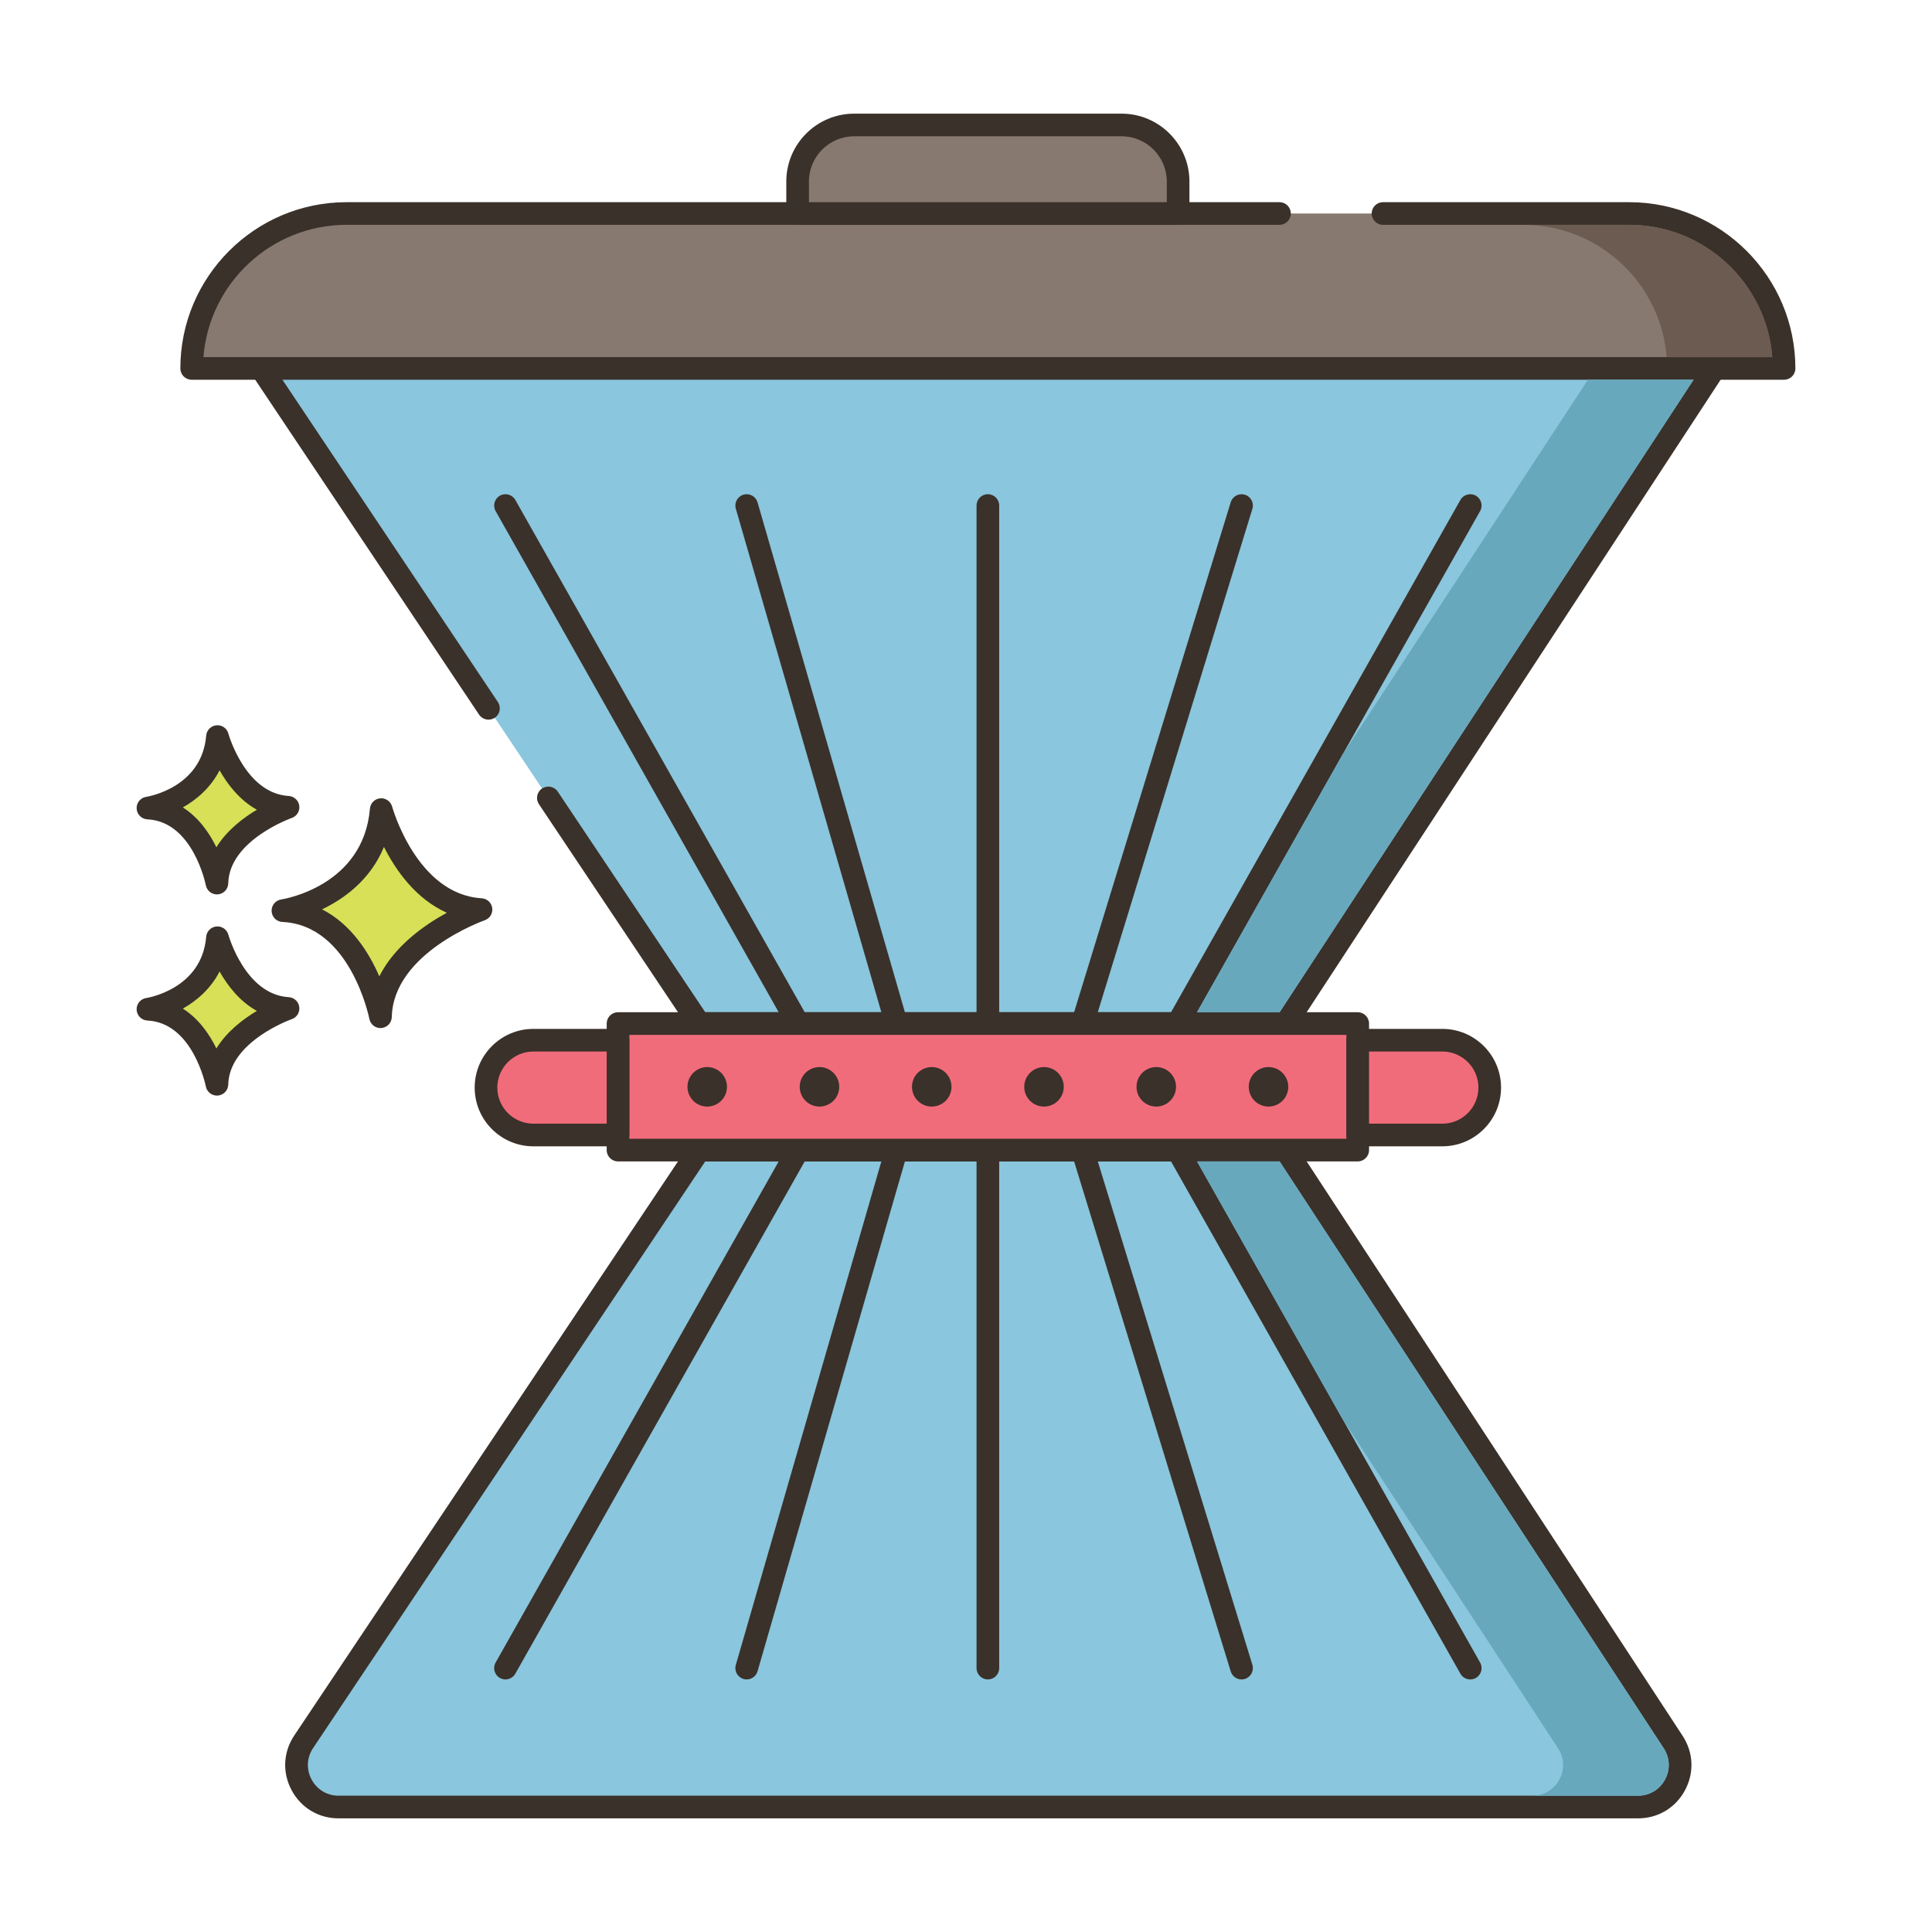 <svg xmlns="http://www.w3.org/2000/svg" xmlns:xlink="http://www.w3.org/1999/xlink" id="Layer_2" x="0px" y="0px" viewBox="0 0 256 256" style="enable-background:new 0 0 256 256;" xml:space="preserve"><style type="text/css">	.st0{fill:#3A312A;}	.st1{fill:#D7E057;}	.st2{fill:#87796F;}	.st3{fill:#F16C7A;}	.st4{fill:#6B5B51;}	.st5{fill:#CE4E61;}	.st6{fill:#FCE8CB;}	.st7{fill:#8AC6DD;}	.st8{fill-rule:evenodd;clip-rule:evenodd;fill:#FCE8CB;}	.st9{fill:#F5978A;}	.st10{fill:#CCAE8B;}	.st11{fill:#B9BC39;}	.st12{fill:#68A8BC;}</style><g>	<g>		<g>			<path class="st1" d="M50.514,107.277c-0.974,11.564-13.024,13.389-13.024,13.389c10.347,0.487,12.925,14.059,12.925,14.059    c0.221-9.677,13.321-14.202,13.321-14.202C53.922,119.936,50.514,107.277,50.514,107.277z"></path>		</g>	</g>	<g>		<g>			<path class="st0" d="M63.825,119.026c-8.605-0.515-11.832-12.024-11.864-12.141c-0.191-0.703-0.865-1.169-1.583-1.102    c-0.725,0.066-1.298,0.642-1.359,1.367c-0.86,10.215-11.313,11.964-11.754,12.033c-0.763,0.115-1.313,0.79-1.273,1.56    c0.04,0.77,0.657,1.384,1.428,1.421c9.028,0.425,11.498,12.718,11.522,12.842c0.137,0.711,0.759,1.217,1.472,1.217    c0.042,0,0.084-0.002,0.126-0.005c0.764-0.064,1.357-0.693,1.375-1.459c0.195-8.509,12.192-12.777,12.313-12.819    c0.675-0.235,1.092-0.914,0.994-1.622C65.123,119.61,64.539,119.069,63.825,119.026z M50.259,129.372    c-1.357-3.13-3.708-6.907-7.586-8.877c2.931-1.405,6.409-3.913,8.202-8.273c1.551,3.071,4.2,6.88,8.334,8.723    C56.201,122.584,52.286,125.35,50.259,129.372z"></path>		</g>	</g>	<g>		<g>			<path class="st1" d="M28.815,124.257c-0.689,8.179-9.213,9.471-9.213,9.471c7.318,0.344,9.142,9.944,9.142,9.944    c0.156-6.844,9.422-10.045,9.422-10.045C31.226,133.211,28.815,124.257,28.815,124.257z"></path>		</g>	</g>	<g>		<g>			<path class="st0" d="M38.256,132.129c-5.766-0.345-7.972-8.185-7.994-8.264c-0.19-0.702-0.851-1.17-1.582-1.102    c-0.726,0.065-1.299,0.642-1.36,1.368c-0.579,6.871-7.646,8.067-7.942,8.114c-0.763,0.115-1.313,0.79-1.273,1.561    c0.04,0.77,0.657,1.384,1.428,1.421c6.035,0.284,7.723,8.643,7.739,8.725c0.135,0.713,0.759,1.22,1.472,1.22    c0.042,0,0.083-0.001,0.125-0.005c0.765-0.064,1.358-0.694,1.376-1.461c0.13-5.709,8.332-8.634,8.413-8.662    c0.677-0.234,1.094-0.913,0.996-1.622C39.556,132.713,38.971,132.172,38.256,132.129z M28.672,138.924    c-0.924-1.886-2.34-3.947-4.447-5.28c1.855-1.041,3.697-2.63,4.87-4.917c1.057,1.874,2.654,3.955,4.941,5.224    C32.187,135.052,30.048,136.692,28.672,138.924z"></path>		</g>	</g>	<g>		<g>			<path class="st1" d="M28.815,97.6c-0.689,8.179-9.213,9.471-9.213,9.471c7.318,0.344,9.142,9.944,9.142,9.944    c0.156-6.845,9.422-10.045,9.422-10.045C31.226,106.554,28.815,97.6,28.815,97.6z"></path>		</g>	</g>	<g>		<g>			<path class="st0" d="M38.257,105.472c-5.767-0.345-7.973-8.186-7.994-8.265c-0.19-0.702-0.851-1.171-1.582-1.102    c-0.726,0.065-1.299,0.642-1.36,1.368c-0.579,6.871-7.646,8.067-7.942,8.114c-0.763,0.115-1.313,0.79-1.273,1.56    c0.04,0.77,0.657,1.384,1.427,1.421c6.036,0.284,7.724,8.644,7.739,8.726c0.135,0.713,0.759,1.22,1.472,1.22    c0.042,0,0.083-0.001,0.125-0.005c0.765-0.063,1.358-0.694,1.376-1.461c0.13-5.709,8.332-8.634,8.413-8.662    c0.676-0.234,1.094-0.913,0.996-1.622C39.556,106.056,38.971,105.515,38.257,105.472z M28.672,112.267    c-0.924-1.885-2.34-3.947-4.447-5.28c1.856-1.041,3.697-2.63,4.871-4.916c1.057,1.873,2.655,3.954,4.941,5.224    C32.187,108.395,30.048,110.034,28.672,112.267z"></path>		</g>	</g>	<g>		<g>			<path class="st7" d="M221.703,230.832l-51.338-78.439H92.645l-52.403,78.394c-2.471,3.696,0.179,8.653,4.624,8.653h172.183    C221.47,239.44,224.124,234.531,221.703,230.832z"></path>		</g>	</g>	<g>		<g>			<path class="st0" d="M222.958,230.011l-51.338-78.439c-0.277-0.423-0.749-0.679-1.255-0.679h-77.72    c-0.501,0-0.969,0.25-1.247,0.667l-52.403,78.394c-1.473,2.204-1.607,4.915-0.357,7.253s3.578,3.734,6.229,3.734h172.182    c2.636,0,4.959-1.384,6.212-3.704C224.515,234.917,224.401,232.216,222.958,230.011z M220.622,235.81    c-0.721,1.334-2.057,2.13-3.573,2.13H44.867c-1.525,0-2.864-0.803-3.583-2.147c-0.719-1.345-0.642-2.905,0.206-4.172    l51.958-77.727h76.108l50.894,77.76C221.278,232.922,221.344,234.476,220.622,235.81z"></path>		</g>	</g>	<g>		<g>			<path class="st0" d="M106.49,151.087c-0.721-0.405-1.636-0.152-2.044,0.568l-38.773,68.64c-0.407,0.721-0.153,1.636,0.568,2.044    c0.233,0.131,0.486,0.194,0.736,0.194c0.523,0,1.032-0.274,1.308-0.763l38.773-68.64    C107.466,152.41,107.211,151.495,106.49,151.087z"></path>		</g>	</g>	<g>		<g>			<path class="st0" d="M119.194,150.952c-0.797-0.234-1.627,0.229-1.857,1.024l-19.839,68.64c-0.23,0.796,0.229,1.627,1.024,1.857    c0.139,0.041,0.279,0.06,0.417,0.06c0.651,0,1.25-0.427,1.44-1.084l19.839-68.64C120.449,152.014,119.99,151.182,119.194,150.952    z"></path>		</g>	</g>	<g>		<g>			<path class="st0" d="M130.897,150.893c-0.828,0-1.5,0.671-1.5,1.5v68.64c0,0.829,0.672,1.5,1.5,1.5c0.828,0,1.5-0.671,1.5-1.5    v-68.64C132.397,151.565,131.726,150.893,130.897,150.893z"></path>		</g>	</g>	<g>		<g>			<path class="st0" d="M165.946,220.593l-21.079-68.64c-0.243-0.792-1.087-1.234-1.874-0.994c-0.792,0.243-1.236,1.083-0.993,1.875    l21.079,68.64c0.198,0.645,0.792,1.06,1.433,1.06c0.146,0,0.295-0.021,0.441-0.066    C165.745,222.224,166.19,221.385,165.946,220.593z"></path>		</g>	</g>	<g>		<g>			<path class="st0" d="M196.121,220.295l-38.773-68.64c-0.407-0.722-1.325-0.975-2.043-0.568c-0.722,0.408-0.977,1.323-0.568,2.044    l38.773,68.64c0.275,0.488,0.783,0.763,1.307,0.763c0.25,0,0.504-0.063,0.736-0.194    C196.274,221.932,196.529,221.017,196.121,220.295z"></path>		</g>	</g>	<g>		<g>			<polygon class="st7" points="34.458,48.579 64.727,93.86 72.659,105.728 92.645,135.626 170.366,135.626 227.337,48.579    "></polygon>		</g>	</g>	<g>		<g>			<path class="st0" d="M228.656,47.866c-0.262-0.485-0.769-0.787-1.319-0.787H34.458c-0.554,0-1.062,0.305-1.323,0.793    c-0.261,0.488-0.232,1.081,0.076,1.541l30.269,45.281c0.46,0.688,1.393,0.874,2.081,0.414c0.689-0.46,0.874-1.392,0.414-2.081    L37.265,50.079h187.297l-55.008,84.047H93.447l-19.54-29.232c-0.459-0.688-1.391-0.873-2.081-0.414    c-0.689,0.46-0.874,1.392-0.414,2.081l19.985,29.898c0.278,0.417,0.746,0.667,1.247,0.667h77.72c0.506,0,0.978-0.255,1.255-0.679    L228.592,49.4C228.894,48.94,228.918,48.351,228.656,47.866z"></path>		</g>	</g>	<g>		<g>			<path class="st0" d="M107.059,134.888l-38.773-68.64c-0.408-0.721-1.323-0.975-2.044-0.568c-0.721,0.408-0.976,1.323-0.568,2.044    l38.773,68.64c0.276,0.488,0.784,0.763,1.308,0.763c0.25,0,0.503-0.063,0.736-0.194    C107.211,136.524,107.466,135.609,107.059,134.888z"></path>		</g>	</g>	<g>		<g>			<path class="st0" d="M120.219,135.209l-19.839-68.64c-0.231-0.795-1.06-1.257-1.857-1.024c-0.796,0.23-1.254,1.062-1.024,1.857    l19.839,68.64c0.19,0.657,0.789,1.084,1.44,1.084c0.138,0,0.278-0.019,0.417-0.06    C119.99,136.837,120.449,136.005,120.219,135.209z"></path>		</g>	</g>	<g>		<g>			<path class="st0" d="M130.897,65.486c-0.828,0-1.5,0.671-1.5,1.5v68.64c0,0.829,0.672,1.5,1.5,1.5c0.828,0,1.5-0.671,1.5-1.5    v-68.64C132.397,66.157,131.726,65.486,130.897,65.486z"></path>		</g>	</g>	<g>		<g>			<path class="st0" d="M164.953,65.552c-0.786-0.239-1.631,0.201-1.874,0.994L142,135.185c-0.243,0.792,0.201,1.631,0.993,1.875    c0.146,0.045,0.295,0.066,0.441,0.066c0.641,0,1.234-0.415,1.433-1.06l21.079-68.64C166.19,66.634,165.745,65.795,164.953,65.552    z"></path>		</g>	</g>	<g>		<g>			<path class="st0" d="M195.553,65.68c-0.72-0.406-1.636-0.154-2.043,0.568l-38.773,68.64c-0.408,0.721-0.153,1.636,0.568,2.044    c0.232,0.131,0.486,0.194,0.736,0.194c0.522,0,1.031-0.274,1.307-0.763l38.773-68.64    C196.529,67.002,196.274,66.087,195.553,65.68z"></path>		</g>	</g>	<g>		<g>			<rect x="81.89" y="135.626" class="st3" width="98.015" height="16.767"></rect>		</g>	</g>	<g>		<g>			<path class="st0" d="M179.905,134.126H81.89c-0.829,0-1.5,0.671-1.5,1.5v16.767c0,0.829,0.671,1.5,1.5,1.5h98.016    c0.828,0,1.5-0.671,1.5-1.5v-16.767C181.405,134.797,180.733,134.126,179.905,134.126z M178.405,150.893H83.39v-13.767h95.016    V150.893z"></path>		</g>	</g>	<g>		<g>			<path class="st3" d="M70.677,137.833c-3.468,0-6.28,2.812-6.28,6.28s2.811,6.28,6.28,6.28H81.89v-12.56H70.677z"></path>		</g>	</g>	<g>		<g>			<path class="st0" d="M81.89,136.333H70.677c-4.289,0-7.78,3.49-7.78,7.78c0,4.289,3.49,7.78,7.78,7.78H81.89    c0.829,0,1.5-0.671,1.5-1.5v-12.56C83.39,137.005,82.718,136.333,81.89,136.333z M80.39,148.893h-9.712    c-2.636,0-4.78-2.144-4.78-4.78c0-2.636,2.144-4.78,4.78-4.78h9.712V148.893z"></path>		</g>	</g>	<g>		<g>			<path class="st3" d="M191.118,137.833h-11.213v12.56h11.213c3.468,0,6.28-2.812,6.28-6.28S194.586,137.833,191.118,137.833z"></path>		</g>	</g>	<g>		<g>			<path class="st0" d="M191.118,136.333h-11.213c-0.828,0-1.5,0.671-1.5,1.5v12.56c0,0.829,0.672,1.5,1.5,1.5h11.213    c4.289,0,7.779-3.49,7.779-7.78C198.897,139.824,195.407,136.333,191.118,136.333z M191.118,148.893h-9.713v-9.56h9.713    c2.636,0,4.779,2.144,4.779,4.78C195.897,146.749,193.754,148.893,191.118,148.893z"></path>		</g>	</g>	<g>		<g>			<path class="st2" d="M215.869,28.29H45.926c-11.338,0-20.528,9.191-20.528,20.529h211    C236.397,37.481,227.207,28.29,215.869,28.29z"></path>		</g>	</g>	<g>		<g>			<path class="st0" d="M215.869,26.79h-32.614c-0.828,0-1.5,0.671-1.5,1.5c0,0.829,0.672,1.5,1.5,1.5h32.614    c9.987,0,18.203,7.734,18.97,17.528H26.956c0.767-9.794,8.982-17.528,18.97-17.528H169.54c0.828,0,1.5-0.671,1.5-1.5    c0-0.829-0.672-1.5-1.5-1.5H45.926c-12.146,0-22.028,9.882-22.028,22.028c0,0.829,0.671,1.5,1.5,1.5h211    c0.828,0,1.5-0.671,1.5-1.5C237.897,36.672,228.016,26.79,215.869,26.79z"></path>		</g>	</g>	<g>		<g>			<path class="st2" d="M148.615,16.56H113.18c-4.137,0-7.491,3.354-7.491,7.491v4.24h50.417v-4.24    C156.106,19.914,152.752,16.56,148.615,16.56z"></path>		</g>	</g>	<g>		<g>			<path class="st0" d="M148.615,15.06H113.18c-4.958,0-8.991,4.033-8.991,8.991v4.24c0,0.829,0.671,1.5,1.5,1.5h50.417    c0.828,0,1.5-0.671,1.5-1.5v-4.24C157.606,19.093,153.572,15.06,148.615,15.06z M154.606,26.79h-47.417v-2.74    c0-3.303,2.687-5.991,5.991-5.991h35.435c3.303,0,5.99,2.688,5.99,5.991V26.79z"></path>		</g>	</g>	<g>		<g>			<path class="st0" d="M93.71,141.391c-1.446,0-2.618,1.172-2.618,2.618c0,1.446,1.172,2.618,2.618,2.618    c1.446,0,2.618-1.172,2.618-2.618C96.328,142.563,95.156,141.391,93.71,141.391z"></path>		</g>	</g>	<g>		<g>			<path class="st0" d="M108.585,141.391c-1.446,0-2.618,1.172-2.618,2.618c0,1.446,1.172,2.618,2.618,2.618    c1.446,0,2.618-1.172,2.618-2.618C111.203,142.563,110.031,141.391,108.585,141.391z"></path>		</g>	</g>	<g>		<g>			<path class="st0" d="M123.46,141.391c-1.446,0-2.618,1.172-2.618,2.618c0,1.446,1.172,2.618,2.618,2.618    c1.446,0,2.618-1.172,2.618-2.618C126.078,142.563,124.906,141.391,123.46,141.391z"></path>		</g>	</g>	<g>		<g>			<path class="st0" d="M138.335,141.391c-1.446,0-2.618,1.172-2.618,2.618c0,1.446,1.172,2.618,2.618,2.618    c1.446,0,2.618-1.172,2.618-2.618C140.953,142.563,139.781,141.391,138.335,141.391z"></path>		</g>	</g>	<g>		<g>			<path class="st0" d="M153.21,141.391c-1.446,0-2.618,1.172-2.618,2.618c0,1.446,1.172,2.618,2.618,2.618    c1.446,0,2.618-1.172,2.618-2.618C155.828,142.563,154.656,141.391,153.21,141.391z"></path>		</g>	</g>	<g>		<g>			<path class="st0" d="M168.085,141.391c-1.446,0-2.618,1.172-2.618,2.618c0,1.446,1.172,2.618,2.618,2.618    c1.446,0,2.618-1.172,2.618-2.618C170.703,142.563,169.531,141.391,168.085,141.391z"></path>		</g>	</g>	<g>		<g>			<path class="st12" d="M220.448,231.65l-50.89-77.76h-10.95l19.22,34.03l28.62,43.73c0.83,1.27,0.9,2.83,0.17,4.16    c-0.72,1.33-2.05,2.13-3.57,2.13h14c1.52,0,2.85-0.8,3.57-2.13C221.347,234.48,221.278,232.92,220.448,231.65z"></path>		</g>	</g>	<g>		<g>			<polygon class="st12" points="210.407,50.32 177.827,100.1 158.607,134.13 169.557,134.13 224.407,50.32    "></polygon>		</g>	</g>	<g>		<g>			<path class="st4" d="M215.867,29.79h-14c9.99,0,18.2,7.73,18.97,17.53h14C234.067,37.52,225.857,29.79,215.867,29.79z"></path>		</g>	</g></g></svg>